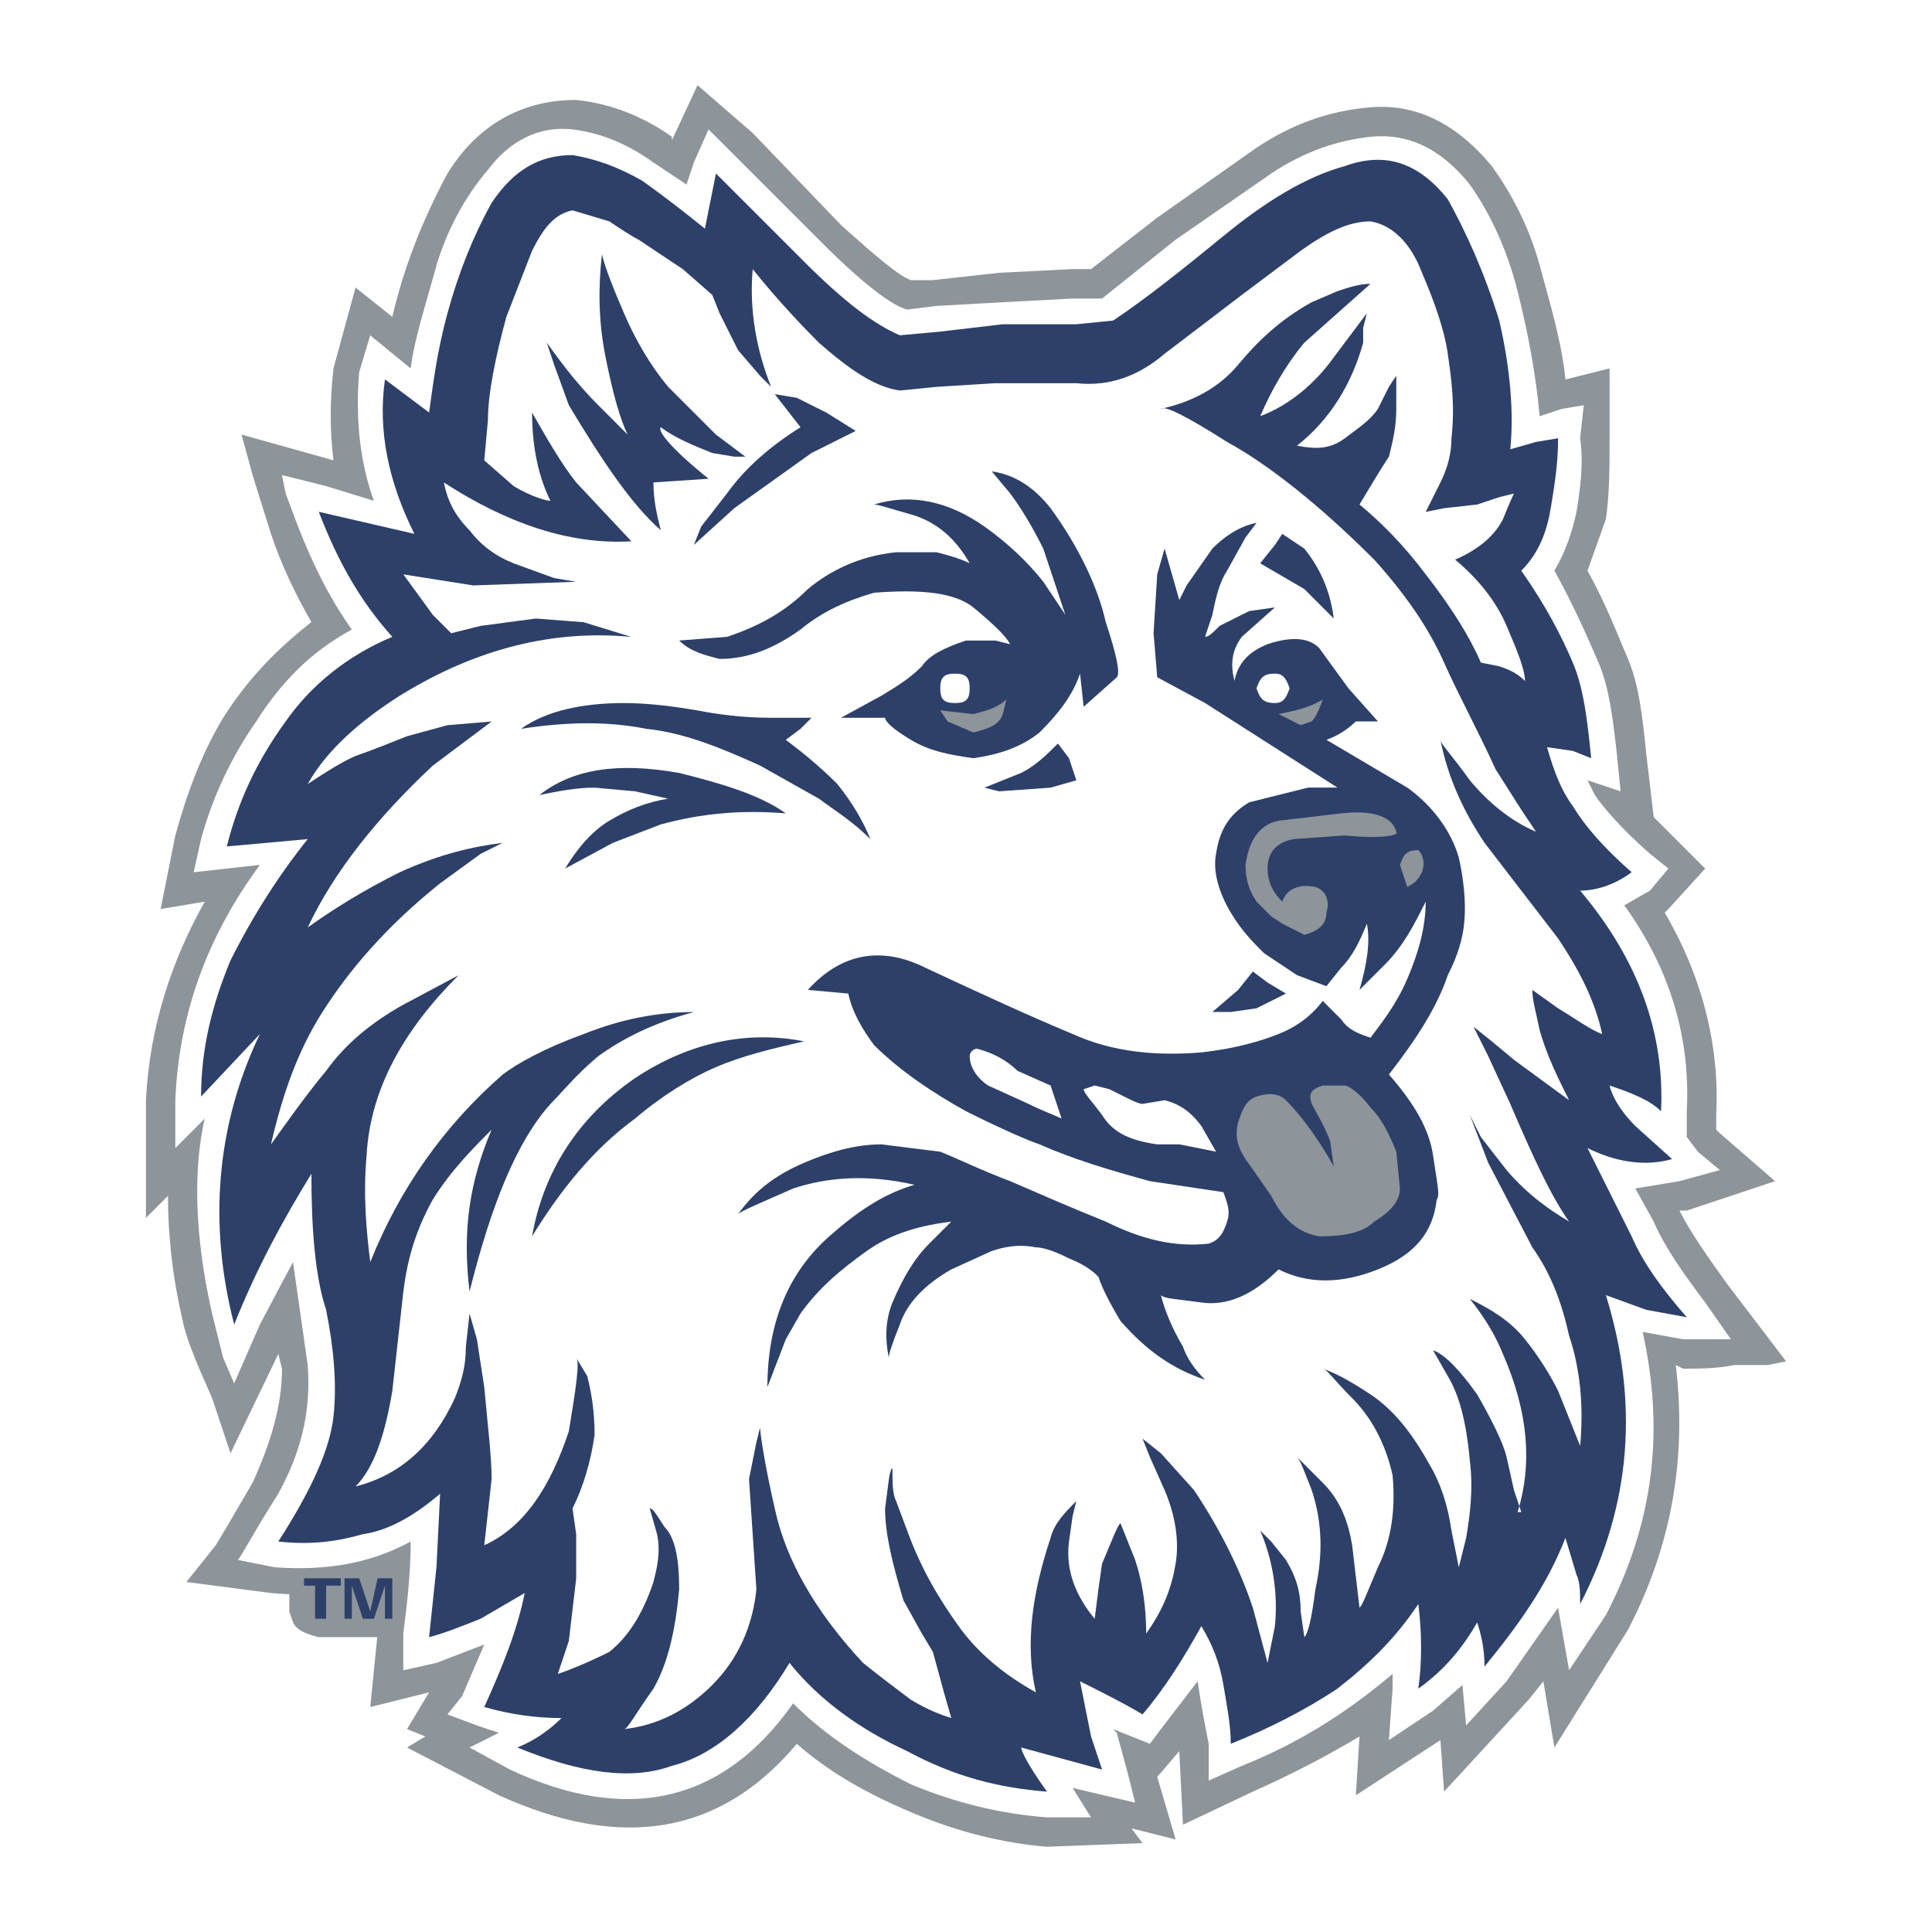 <?xml version="1.0" encoding="utf-8"?>
<!-- Generator: Adobe Illustrator 13.0.0, SVG Export Plug-In . SVG Version: 6.00 Build 14948)  -->
<!DOCTYPE svg PUBLIC "-//W3C//DTD SVG 1.0//EN" "http://www.w3.org/TR/2001/REC-SVG-20010904/DTD/svg10.dtd">
<svg version="1.0" id="Layer_1" xmlns="http://www.w3.org/2000/svg" xmlns:xlink="http://www.w3.org/1999/xlink" x="0px" y="0px"
	 width="192.756px" height="192.756px" viewBox="0 0 192.756 192.756" enable-background="new 0 0 192.756 192.756"
	 xml:space="preserve">
<g>
	<polygon fill-rule="evenodd" clip-rule="evenodd" fill="#FFFFFF" points="0,0 192.756,0 192.756,192.756 0,192.756 0,0 	"/>
	<path fill-rule="evenodd" clip-rule="evenodd" fill="#8D949A" d="M160.587,43.727c0,2.935,0,5.504-0.367,8.072l-1.835,5.137
		c1.835,3.302,2.936,6.237,4.037,8.806c1.1,2.567,1.467,5.87,1.834,9.539l0.733,6.238l5.137,5.136l-3.669,4.036l-0.366,0.366
		c3.669,6.238,5.503,13.21,5.136,20.181v1.467l0.367,0.368l5.503,4.77l-8.805,2.936h-0.733c1.1,2.2,2.935,4.77,4.77,7.337
		l5.87,7.705l-1.835,0.368h-3.302c-1.835,0.365-3.669,0.365-5.137,0.365l-0.734-0.365c1.102,9.173-0.366,17.978-4.769,26.415
		l-7.339,11.743l-1.101-6.605l-1.468,1.835l-8.438,9.173l-0.367-5.138l-8.438,5.505l0.366-5.871
		c-3.669,2.201-7.338,4.036-10.64,5.504l-6.972,3.303l-0.367-7.34l-2.201,2.569l1.835,6.238l-4.403-1.103l1.101,1.468l-9.54,0.367
		c-4.402-0.367-8.805-1.467-13.208-3.302c-4.403-1.834-8.438-4.036-11.741-6.971c-7.705,9.172-17.611,10.64-29.719,5.137
		l-9.172-4.77l1.835-1.102l-1.835-0.733l2.201-3.67l-5.871,1.468l0.734-7.338l0.367-4.77c-3.302,0.734-6.972,1.102-11.007,0.734
		l-8.439-1.101l2.935-3.67l1.101-1.834l2.569-4.403c1.834-4.036,2.935-7.705,2.935-11.375l-0.367-1.468l-4.77,9.907l-1.834-5.503
		c-1.468-3.302-2.568-5.871-2.936-7.705c-1.1-4.77-1.468-8.807-1.468-12.475l-2.201,2.2v-11.74
		c0.367-7.338,2.569-13.943,5.87-19.813l-4.402,0.734l1.467-7.339c1.101-4.035,2.569-8.071,4.77-11.74
		c2.569-4.036,5.504-6.971,8.806-9.54c-1.468-2.568-2.935-5.503-4.036-8.806l-1.834-5.87l-1.101-4.036l9.172,2.567
		c-0.367-2.935-0.367-5.87,0-9.172l2.202-8.072l3.669,2.935c1.1-4.77,2.935-9.539,5.504-14.309c2.935-4.77,7.337-7.338,12.841-7.338
		c3.669,0.367,6.971,1.835,9.54,3.67v0.366l2.568-5.503l5.504,4.77l8.805,9.173c3.669,3.302,5.871,5.136,6.972,5.503h2.201
		l6.605-0.734l7.337-0.367h1.835l6.604-5.136l9.906-6.971c3.303-2.202,6.972-3.669,11.374-4.036
		c4.403-0.367,8.439,1.468,12.108,5.87c1.835,2.568,3.669,5.871,4.77,9.907c1.102,4.036,2.201,7.705,2.568,11.374l4.403-1.101
		V43.727L160.587,43.727z"/>
	<path fill-rule="evenodd" clip-rule="evenodd" fill="#8D949A" d="M42.076,154.533l0.368,8.806H31.802
		c-1.468-0.367-2.202-0.735-2.568-1.468l-0.367-1.1v-5.138l6.605-1.101H42.076L42.076,154.533z"/>
	<path fill-rule="evenodd" clip-rule="evenodd" fill="#FFFFFF" d="M157.651,43.727c0.366,2.569,0,5.137-0.367,7.339
		c-0.366,1.834-1.101,4.035-2.201,5.87c1.835,3.302,3.302,6.604,4.402,9.172c1.102,2.569,1.468,5.871,1.835,9.173l0.367,3.668
		l-3.303-1.1l0.734,1.468c0.733,1.1,2.568,3.302,5.504,5.87l1.834,1.468l-1.834,2.201l-2.569,1.468
		c4.771,6.604,6.604,13.576,6.238,20.547v2.569l1.101,1.468l2.201,1.833l-4.035,1.102l-4.403,0.733l1.834,3.302
		c1.102,2.568,2.936,5.138,5.137,8.072l2.568,3.669c-0.366,0-1.834,0-4.77,0l-4.036-0.733c2.202,9.906,1.101,19.078-3.669,28.251
		l-3.669,5.505l-1.101-6.238l-5.138,7.338l-4.035,4.403l-0.367-4.035l-2.935,2.567l-4.403,2.935l0.367-5.136v-1.468
		c-4.77,4.036-9.54,6.972-15.044,9.173l-3.302,1.468v-3.669c-0.366-1.835-0.734-3.67-1.101-6.238l-3.669,4.771l-1.101,1.468
		l-3.669-1.468l0.366,0.367l1.102,4.035l0.733,2.936l-6.238-1.468l1.835,2.935h-4.403c-4.769-0.366-9.172-1.467-13.575-3.302
		c-4.403-2.2-8.439-4.77-11.741-8.071c-6.971,9.906-16.511,12.108-28.252,6.604l-4.036-2.2l2.935-1.468l-2.201-0.734l-2.935-1.101
		l1.467-1.835l2.202-5.137l-4.77,1.834l-3.303,0.735v-3.67c0.368-2.936,0.734-5.87,0.734-9.173
		c-4.036,2.202-8.439,2.936-13.576,2.568l-3.668-0.733c0.367-0.367,1.468-2.567,4.036-6.604c2.202-4.036,3.302-8.071,2.935-12.841
		l-1.468-10.274l-3.302,6.237l-2.568,5.87l-1.101-2.567l-1.101-4.403c-1.834-8.072-1.834-14.676-0.734-19.445l-2.935,2.935v-4.77
		c0.368-8.806,3.303-16.51,8.439-23.481l-6.604,0.733l0.734-3.303c1.101-4.036,2.935-8.072,5.503-11.741
		c2.568-4.036,5.503-6.971,9.54-9.173c-1.834-2.568-3.669-5.87-5.504-10.64l-1.1-2.935l-0.367-1.834l4.402,1.1l4.77,1.468
		c-1.467-4.036-1.834-8.439-1.467-12.841l1.101-3.669l4.036,3.302c0.367-2.936,1.469-6.237,2.569-10.273
		c1.101-3.669,2.935-6.972,5.136-9.54c2.202-2.936,5.137-4.403,8.439-4.036c2.935,0.367,5.503,1.468,8.073,3.302l3.302,2.201
		l0.733-2.201l1.468-3.302l11.374,11.374c4.036,4.036,6.971,6.238,8.439,6.604l2.935-0.366l6.604-0.367l6.971-0.367h2.936
		l7.339-5.871l9.539-6.604c3.303-2.202,6.604-3.303,9.906-3.668c3.669-0.368,6.972,1.1,9.907,4.769
		c1.834,2.569,3.668,6.238,4.77,10.641c1.101,4.403,1.835,8.438,2.201,12.474l2.201-0.733l2.201-0.367L157.651,43.727
		L157.651,43.727z"/>
	<path fill-rule="evenodd" clip-rule="evenodd" fill="#2D4069" d="M154.717,50.698c-0.368,2.202-1.102,4.403-2.937,6.238
		c2.568,3.668,4.036,6.604,5.138,9.172c1.1,2.569,1.467,5.871,1.834,9.54l-1.834-0.733l-2.569-0.367
		c0.734,2.568,1.468,4.402,2.569,5.87c1.1,1.835,2.935,4.037,5.87,6.605c-1.468,1.101-3.303,1.834-5.137,1.834
		c5.87,6.971,8.439,14.31,8.072,22.015c-1.101-1.101-2.936-1.835-5.137-2.568c0.366,1.468,1.467,2.936,2.568,4.036l3.669,3.302
		c-2.568,0.734-5.504,0.367-8.439-1.101l4.403,8.806c1.101,2.568,2.936,5.138,5.504,8.072l-4.036-0.734l-4.036-1.468
		c3.302,10.641,2.568,20.915-2.568,30.82c0-1.1,0-2.2-0.367-2.935l-1.101-3.67c-1.835,4.771-4.77,8.807-8.071,12.842
		c0-1.835-0.367-3.302-0.734-4.402c-1.468,2.567-3.302,4.771-5.87,6.604c0.366-2.569,0.366-5.504,0-8.439
		c-2.202,3.303-4.771,5.87-8.072,8.439c-3.302,2.201-6.972,4.036-10.641,5.504c0-1.835-0.366-3.67-0.733-5.87
		c-0.367-2.203-1.101-4.037-2.202-5.871c-1.834,3.302-3.668,6.237-5.87,8.806c-1.835-1.101-4.036-2.202-6.237-3.303l1.101,5.504
		l1.101,3.302l-8.071-2.2c0,0.365,0.733,1.834,2.567,4.402c-4.769-0.367-9.172-1.468-13.941-4.037
		c-4.77-2.2-8.806-5.136-11.742-8.806c-3.302,5.505-7.337,9.173-11.741,10.274c-4.036,1.468-9.173,0.733-15.41-1.834
		c1.834-0.735,3.302-1.835,4.403-2.936c-2.568,0-5.137-0.367-7.705-1.102c1.833-4.036,3.302-7.706,4.036-11.373l-4.404,2.567
		c-1.834,0.734-3.668,1.468-5.136,1.835l0.734-6.972l0.367-7.338c-2.568,2.202-5.137,3.669-7.705,4.037
		c-2.568,0.732-5.137,1.1-8.439,0.732c3.302-5.136,5.137-9.173,5.503-12.475c0.367-3.303,0-6.971-0.734-10.641
		c-1.1-3.303-1.467-8.07-1.467-13.575c-2.935,4.77-5.503,9.54-7.705,15.043c-2.568-9.906-1.834-19.812,2.568-28.985l-5.87,6.237
		c0-4.771,1.101-9.173,2.935-13.576c2.202-4.402,4.77-8.438,7.705-12.108l-8.072,0.734c1.101-4.403,2.936-8.439,5.871-12.475
		c2.568-3.669,6.237-6.604,10.64-8.439c-3.302-3.669-5.503-7.705-7.338-12.474l9.54,2.201c-2.568-5.137-3.668-10.273-2.935-15.41
		l4.403,3.303c0.367-2.569,0.734-5.871,1.835-9.906c1.101-4.037,2.567-7.705,4.402-11.008c2.202-3.302,4.77-4.77,8.072-4.77
		c2.201,0.368,4.403,1.101,6.971,2.568c2.568,1.835,4.403,3.303,6.238,4.77l1.101-5.503l8.805,8.805
		c4.036,4.037,6.971,6.238,9.54,7.339l4.036-0.367l6.237-0.734h7.339l3.669-0.367c3.302-2.202,6.971-5.137,11.007-8.438
		c4.036-3.303,8.072-5.871,12.108-6.972c4.035-1.468,7.338-0.367,10.272,3.302c1.835,3.302,3.67,7.338,5.137,12.108
		c1.102,4.77,1.468,9.173,1.102,12.842l2.568-0.734l2.201-0.367C155.45,46.296,155.083,48.497,154.717,50.698L154.717,50.698z"/>
	<path fill-rule="evenodd" clip-rule="evenodd" fill="#FFFFFF" d="M145.177,55.835c2.201,1.835,4.036,4.036,5.136,6.604
		c1.102,2.568,1.835,4.403,1.835,5.504c-0.733-0.734-1.467-1.101-2.568-1.468l-1.834-0.367c-1.101-2.568-2.935-5.504-5.504-8.806
		c-2.201-2.936-4.402-5.137-6.604-6.971c1.101-1.835,2.202-3.669,2.936-4.77c0.367-1.467,0.733-2.935,0.733-4.77V37.49l-0.733,1.101
		l-1.101,2.202c-0.734,1.101-1.835,1.834-3.302,2.935c-1.469,1.101-2.936,1.101-4.771,0.734c3.302-2.568,5.504-6.237,6.604-10.273
		V32.72l0.367-1.467l-3.303,4.402c-1.834,2.569-4.402,4.77-7.338,5.87c1.101-2.568,2.568-5.136,4.403-7.337l6.604-5.871
		c-1.101,0-2.201,0.367-3.302,0.734l-2.568,1.101c-3.303,1.834-5.504,4.036-7.338,6.238c-1.835,2.201-4.403,3.668-7.705,4.402
		c0.367-0.367,2.568,0.733,6.604,3.302c4.035,2.202,9.172,6.237,14.677,11.741c3.301,3.669,5.502,6.971,6.971,10.273
		c1.468,3.303,3.302,6.604,5.137,10.641l2.567,4.036l1.469,2.202c-2.568-1.102-4.771-2.935-6.604-5.137
		c-1.834-2.568-2.936-3.669-2.936-4.036c0.733,3.669,2.201,6.971,4.403,10.273l7.338,9.539c2.201,3.302,3.669,6.237,4.402,9.54
		c-1.101-0.366-2.568-1.468-4.402-2.568l-2.568-1.835c0,1.101,0.367,2.202,0.733,4.037c0.733,2.567,1.835,4.769,2.936,6.971
		l-5.504-4.035l-2.201-1.835l-1.835-1.468l1.468,2.935l2.202,4.771c2.201,5.136,4.036,9.173,5.87,11.74
		c-1.834-1.1-4.036-2.567-6.238-5.137l-2.567-3.301l-1.101-2.202l1.834,4.77l4.403,8.438c1.835,2.569,2.935,5.504,3.669,8.807
		c1.101,3.301,1.467,6.971,1.101,11.006l-2.201-5.503c-0.733-1.468-1.835-3.302-3.303-5.137c-1.467-1.834-3.302-2.936-5.503-4.035
		c1.468,1.834,2.568,3.669,3.302,5.502c2.568,5.872,2.936,11.008,1.468,15.777h0.366l-0.733-2.2l-0.734-3.302
		c-0.366-1.469-1.467-3.67-2.935-6.238c-1.834-2.569-3.302-4.037-4.402-4.402l1.467,2.567c1.102,1.835,1.835,4.403,2.202,8.438
		c0.366,2.937,0,5.505-0.367,7.705l-0.733,2.936l-0.733-3.669c-0.368-2.567-1.102-4.77-2.203-6.604
		c-1.834-3.302-3.668-5.503-5.87-6.971c-2.201-1.468-3.669-2.202-4.77-2.569c0.367,0,1.101,1.102,2.936,2.937
		c1.834,1.834,3.302,4.402,4.036,7.704c0.366,4.037-0.367,6.972-1.468,9.173c-1.101,2.569-1.468,3.669-1.835,4.036l-0.733-6.237
		c-0.367-2.202-1.101-4.402-2.936-6.237l-2.568-2.567c0.366,0.365,0.734,1.467,1.468,3.302c1.101,3.301,1.101,6.604,0.367,9.906
		c-0.367,2.935-0.734,4.402-1.101,4.77l-0.368-2.567c0-1.835-0.366-3.303-1.467-5.138l-1.468-1.835l-1.101-1.101
		c1.101,2.568,1.834,5.871,1.468,9.54l-0.734,3.668l-1.467-5.503c-1.102-3.302-2.936-7.337-5.871-11.74l-3.302-3.67l-1.835-1.467
		l0.734,1.835l1.468,3.302c1.101,2.568,1.467,5.136,1.101,7.338c-0.367,2.201-1.101,4.402-2.936,6.971
		c0-2.568-0.367-5.136-1.101-7.338l-1.468-3.67c-0.367,0.368-0.733,1.468-1.835,4.037l-0.366,2.568l-0.367,2.935
		c-1.834-2.2-2.936-4.77-2.568-7.705l0.366-2.567l0.368-1.468c-1.102,1.1-2.202,2.2-2.569,3.668
		c-1.835,5.505-2.568,10.641-1.467,15.41c-3.303-1.834-5.871-4.035-7.705-6.604c-1.835-2.569-3.669-5.504-5.137-9.54l-1.101-2.935
		c-0.367-0.734-0.367-1.835-0.367-3.303c-0.367,0.367-0.367,1.468-0.734,4.036c0,2.569,0.734,5.504,1.834,9.172l1.835,3.303
		l1.101,1.835l1.101,4.035l0.734,2.569c-1.101-0.367-2.202-0.734-4.036-1.835c-1.468-1.101-2.935-2.202-4.77-3.67
		c-4.77-5.135-7.705-10.272-8.806-15.409c-1.101-4.771-1.467-7.705-1.467-8.071l-0.367,1.467l-0.734,3.669l0.734,11.008
		c-0.366,3.669-1.834,6.971-4.402,9.54c-2.568,2.567-5.504,4.035-8.805,4.402c0.366,0,1.1-1.468,2.935-4.036
		c1.467-2.569,2.201-5.872,2.567-9.906c0-2.936-0.366-5.138-1.467-6.237c-0.734-1.101-1.1-1.835-1.468-1.835l0.734,2.569
		c0.367,1.833,0,3.301-0.366,4.77c-1.102,3.301-2.569,5.503-4.403,6.971c-2.202,1.1-4.037,1.835-5.137,2.201l1.101-3.302
		l0.734-6.237v-4.402l-0.367-2.569c1.101-2.201,1.835-4.771,2.201-7.339c0-2.567-0.366-4.402-0.733-5.87l-1.101-1.834
		c0.366,0.366,0,2.935-0.734,7.338c-1.834,5.504-4.402,9.54-8.438,11.374l0.733-6.604c0-2.2-0.367-5.136-0.733-9.173l-0.734-4.77
		l-0.734-2.568l-0.367,3.303c0,1.835-0.367,3.302-1.101,5.137c-2.201,4.769-5.503,7.704-9.906,8.806
		c1.834-1.835,2.935-5.138,3.669-9.54l1.1-9.907c0.368-2.935,1.101-5.87,2.936-9.173c1.834-2.935,4.035-5.136,5.87-6.971
		c-1.101,2.568-1.835,5.138-2.201,7.705c-0.367,2.568-0.367,5.504,0,8.438c2.201-8.805,4.77-15.043,8.072-18.711
		c1.101-1.102,2.568-2.936,4.77-4.771c2.569-1.834,5.504-3.302,9.54-4.402c-3.669,0-7.338,0.733-11.007,2.201
		c-4.036,1.467-6.604,2.935-8.073,4.036c-5.87,5.137-10.272,11.374-13.208,18.712c-0.367-2.936-0.733-6.604-0.367-10.641
		c0.367-6.604,3.668-12.474,9.173-17.978l-5.504,2.935c-3.302,1.835-5.87,4.037-7.705,6.605c-1.834,2.2-3.669,4.77-5.503,7.337
		c1.101-4.77,2.568-9.172,5.137-13.208c2.568-4.036,6.237-8.439,11.741-12.842l4.036-2.936l2.201-1.1
		c-2.935,0.367-6.237,1.1-10.272,2.935c-3.669,1.834-6.604,3.669-9.173,5.503c2.568-5.503,6.972-11.006,12.475-16.143l5.87-4.403
		l-4.402,0.367l-4.036,1.1c-1.835,0.734-3.669,1.468-4.77,1.835s-2.935,1.468-5.137,2.935c1.834-3.302,5.137-6.237,9.173-8.805
		c7.705-4.77,15.41-6.605,23.115-5.871l-4.77-1.468l-4.77-0.366l-5.504,0.733l-2.935,0.734l-1.834-1.835l-2.936-4.036l6.971,1.101
		l10.274-0.366l-2.201-0.367l-4.036-1.468c-1.835-0.733-3.303-1.834-4.403-3.302c-1.468-1.468-2.201-2.936-2.568-4.77
		c6.237,4.036,12.475,6.237,18.712,5.871l-5.504-5.871c-1.468-1.834-2.935-4.403-4.403-6.971c0,3.669,0.734,6.604,1.834,8.805
		c-0.367,0-1.834-0.366-3.669-1.468l-2.935-2.568l0.366-4.035c0-2.569,0.734-6.238,1.835-10.274l2.568-6.604
		c1.101-2.202,2.202-3.669,4.036-4.036l3.67,1.101c1.1,0.733,2.201,1.468,2.935,1.834l4.402,2.935l2.936,2.569l0.733,1.835
		l1.835,3.669l2.201,2.568l1.101,1.101c-1.468-3.668-2.202-7.705-1.834-11.741c1.467,1.835,3.668,4.404,6.604,7.339
		c2.935,2.568,5.503,4.402,8.072,4.769l3.669-0.367l5.87-0.366h8.073c3.302,0.366,6.236-0.734,8.806-2.936l7.704-5.87l5.87-4.403
		c2.569-1.835,4.771-2.935,6.972-2.935c2.202,0.367,4.036,2.201,5.137,5.136c1.102,2.568,2.202,5.504,2.568,8.072
		c0.368,2.568,0.734,5.137,0.368,8.439c0,1.468-0.368,2.935-1.102,4.403l-1.468,2.936l1.835-0.368l3.302-0.367l2.201-0.733
		l1.468-0.367c0,0-0.366,0.733-1.101,2.568C149.213,53.267,147.745,54.734,145.177,55.835L145.177,55.835z"/>
	<path fill-rule="evenodd" clip-rule="evenodd" fill="#2D4069" d="M145.544,85.555c0.733,3.301,0.733,5.87,0.366,7.705
		c-0.366,1.834-1.1,3.301-1.468,4.036c-1.1,3.302-3.302,6.604-5.87,9.906c2.568,2.936,4.035,5.503,4.403,8.071
		c0.367,2.569,0.733,4.037,0.367,4.402c-0.367,3.303-2.202,5.505-5.871,6.973c-3.669,1.467-6.972,1.467-9.907,0
		c-2.567,2.567-5.136,3.67-7.705,3.302c-2.567-0.366-3.668-0.366-4.035-0.734c0.367,1.468,1.101,3.303,2.201,5.138
		c0.367,1.101,1.101,2.2,2.202,3.302c-3.303-1.102-5.871-2.935-8.439-5.87c-1.101-1.835-1.835-3.302-2.201-4.404
		c-0.367-0.365-1.101-1.1-2.936-1.833c-1.468-0.734-2.568-1.102-3.302-1.102c-1.835-0.366-3.303,0-4.403,0.367l-4.036,1.835
		c-2.569,1.467-4.403,3.302-5.137,5.503c-0.734,1.835-1.101,2.935-1.101,3.303c-0.367-1.835-0.367-3.669,0.367-5.504
		c1.1-2.569,2.201-4.402,3.669-5.87l2.202-2.202c-2.936,0.367-5.871,1.101-8.439,2.936c-2.569,1.835-4.77,3.67-6.604,6.237
		l-1.468,2.568l-1.834,4.77c0-6.604,2.201-11.74,6.604-15.41c2.935-2.568,5.503-4.035,8.072-4.77
		c-4.77-1.101-8.806-0.733-12.108,0.367c-3.302,1.468-5.137,2.202-5.503,2.569c1.834-2.569,4.035-4.037,6.604-5.138
		c2.569-1.1,5.137-1.835,7.706-1.835l5.87,0.735c1.835,0.732,4.036,1.833,6.971,2.935c2.569,1.101,5.871,2.567,9.54,4.035
		c3.669,1.835,6.972,2.568,10.273,2.202c1.101-0.367,1.468-1.102,1.835-2.202c0.366-1.1,0-1.834-0.367-2.935l-7.338-1.101
		c-4.036-1.102-7.706-2.202-11.008-3.67c-1.101-0.367-3.669-1.468-7.338-3.302c-3.302-1.835-6.604-4.035-9.173-6.604
		c-1.101-1.468-2.201-3.303-2.568-5.138l-4.036-0.367c3.302-3.668,7.338-4.402,11.741-2.201c5.504,2.568,10.273,4.77,14.676,6.604
		c4.037,1.835,8.439,2.201,12.842,1.835c3.303-0.368,5.871-1.101,7.705-1.835c1.835-0.733,3.303-1.835,4.403-3.303l1.835,1.835
		c0.733,1.102,1.834,1.468,2.935,1.835c1.102-1.468,2.568-3.303,3.669-5.871c1.102-2.568,1.835-5.137,1.835-7.705
		c-1.101,2.202-2.201,4.403-4.036,6.238l-2.568,2.567c0.734-2.567,1.101-4.77,0.734-6.604c-0.734,1.833-1.468,3.302-2.568,4.402
		l-1.468,1.834l-2.936-1.1l-3.302-2.202c-1.101-1.102-2.202-2.202-3.303-4.037c-1.101-1.834-1.834-4.035-1.468-5.87
		c0.367-2.568,1.468-4.036,3.303-5.136l5.87-1.468h2.936l-13.208-8.439l-4.771-2.568l-0.367-4.403l0.367-5.871l0.734-2.568
		l1.467,5.137l0.734-1.468l2.568-3.669c1.101-1.101,2.568-2.201,4.402-2.568l-1.101,1.467l-1.834,3.303
		c-0.734,1.101-1.102,2.568-1.468,4.402l-0.733,2.202c0.366,0,0.733-0.367,1.467-1.101l2.936-1.467l2.568-0.368l-3.303,2.936
		c-1.101,1.468-1.101,2.935-0.733,4.403c0.367-1.835,1.468-2.936,3.302-3.67c2.202-0.733,4.036-0.733,5.137,0.368l2.936,4.036
		l2.936,3.302h-2.201c-0.734,0.733-1.835,1.467-2.936,1.835l8.071,4.77C142.976,80.417,144.811,82.986,145.544,85.555
		L145.544,85.555z"/>
	<path fill-rule="evenodd" clip-rule="evenodd" fill="#2D4069" d="M60.054,25.382c0.368,1.467,1.101,3.302,2.203,5.871
		c1.1,2.567,2.567,5.137,4.402,7.337l4.771,4.771l2.935,2.201h-1.101l-2.201-0.367c-1.835-0.734-3.669-1.468-5.137-2.568
		c-0.367,0.367,1.101,2.202,4.77,5.137l-5.503,0.367c0,1.834,0.366,3.302,0.733,4.77c-2.935-2.568-5.871-6.972-9.173-12.475
		l-1.467-4.036l-0.734-2.202c1.834,2.568,3.301,4.402,5.136,6.237l2.935,2.936c-0.733-1.468-1.467-4.037-2.201-7.706
		C59.687,31.986,59.687,28.684,60.054,25.382L60.054,25.382z"/>
	<path fill-rule="evenodd" clip-rule="evenodd" fill="#2D4069" d="M82.435,41.159l2.936,1.834l-4.403,2.202l-7.705,5.503
		l-4.036,3.669l0.734-1.834l2.568-3.302c1.834-2.569,4.403-4.77,7.339-6.604l-2.569-3.302l2.202,0.367L82.435,41.159L82.435,41.159z
		"/>
	<path fill-rule="evenodd" clip-rule="evenodd" fill="#2D4069" d="M98.946,47.029c2.568,0.367,4.403,1.835,5.87,3.669
		c2.936,4.036,4.771,8.072,5.504,11.374c1.101,3.302,1.468,5.137,1.101,5.504l-3.302,2.935l-0.367-3.302
		c-0.734,2.202-2.201,4.035-4.036,5.87c-1.834,1.468-4.035,2.202-6.604,2.568c-2.568-0.367-4.402-0.733-6.237-1.834
		c-1.834-1.102-2.568-1.835-2.568-2.202h-4.403l4.037-2.201c1.834-1.102,2.935-1.835,4.036-2.936
		c0.734-1.101,2.202-1.834,4.403-2.568h2.935l1.468,0.366c-0.366-0.733-1.468-1.834-3.669-3.669
		c-1.834-1.467-5.136-1.834-9.906-1.467c-2.568,0.733-5.136,1.834-7.337,3.668c-2.569,1.835-5.138,2.936-8.073,2.936
		c-1.467-0.368-2.935-0.734-4.036-1.835l4.77-0.367c3.302-1.101,5.871-2.568,8.072-4.77c2.202-1.834,5.137-3.302,8.806-3.669h4.036
		c1.468,0.367,2.568,0.734,3.302,1.101c-1.468-2.568-3.302-4.036-5.503-4.77c-2.568-0.734-3.669-1.101-4.036-1.101
		c3.669-1.101,7.338-0.367,11.008,2.202c2.567,1.834,4.402,3.668,5.87,5.504l2.201,3.301l-2.201-6.604
		c-1.102-2.201-2.201-4.036-3.303-5.503L98.946,47.029L98.946,47.029z"/>
	<path fill-rule="evenodd" clip-rule="evenodd" fill="#2D4069" d="M127.932,53.267l2.202,1.468c1.467,1.835,2.567,4.036,2.935,6.972
		l-2.935-2.936l-4.403-2.569l1.468-1.834L127.932,53.267L127.932,53.267z"/>
	<path fill-rule="evenodd" clip-rule="evenodd" fill="#2D4069" d="M81.702,79.684l-5.871-3.302
		c-4.036-1.835-7.705-3.303-11.374-3.67c-3.668-0.733-7.705-0.733-12.475,0c2.569-1.834,6.238-2.568,10.274-2.568
		c2.567,0,5.136,0.367,7.337,0.734c1.835,0.366,4.403,0.734,7.338,0.734h4.036l-1.1,1.1l-1.468,1.102
		c1.468,1.101,3.302,2.568,5.137,4.402c1.468,1.835,2.568,3.668,3.301,5.503C85.004,81.885,83.169,80.785,81.702,79.684
		L81.702,79.684z"/>
	<path fill-rule="evenodd" clip-rule="evenodd" fill="#2D4069" d="M105.551,74.18l1.101,1.468l0.734,2.202l-2.569,0.734
		l-5.136,0.366l-1.468-0.366l3.669-1.468C103.35,76.382,104.449,75.281,105.551,74.18L105.551,74.18z"/>
	<path fill-rule="evenodd" clip-rule="evenodd" fill="#2D4069" d="M56.385,86.655c1.101-1.835,2.568-3.669,4.403-4.771
		c1.833-1.1,3.668-1.833,5.87-2.201l-3.302-0.734l-4.037-0.366c-1.834,0-3.668,0.366-5.503,0.734
		c3.302-2.568,7.705-3.302,13.942-2.202c4.404,1.101,8.072,2.202,10.641,4.036c-4.403-0.367-8.438,0-12.475,1.101l-4.77,1.835
		L56.385,86.655L56.385,86.655z"/>
	<path fill-rule="evenodd" clip-rule="evenodd" fill="#8D949A" d="M141.874,87.022c-0.366,0.733-0.733,1.101-1.468,1.468
		l-0.733-2.201c0.367-1.102,0.733-1.469,1.835-1.469C141.874,85.188,142.241,85.921,141.874,87.022L141.874,87.022z"/>
	<polygon fill-rule="evenodd" clip-rule="evenodd" fill="#2D4069" points="128.299,99.13 125.363,100.598 122.795,100.965 
		120.961,100.965 123.529,98.763 124.997,96.929 126.464,98.029 128.299,99.13 	"/>
	<path fill-rule="evenodd" clip-rule="evenodd" fill="#2D4069" d="M63.356,107.568C68.86,103.9,74.73,102.8,80.234,103.9
		c-3.302,0.732-6.237,1.467-8.805,2.567c-2.569,1.101-5.504,2.936-8.072,5.138c-4.037,2.935-7.338,6.971-10.273,11.74
		C54.184,117.108,57.486,111.605,63.356,107.568L63.356,107.568z"/>
	<path fill-rule="evenodd" clip-rule="evenodd" fill="#FFFFFF" d="M96.745,105.367c0-0.366,0.367-0.734,0.734-0.734
		c1.467,0.368,2.935,1.103,4.036,2.203l3.302,1.467l1.101,3.303c-0.733-0.367-1.834-0.734-3.302-1.468l-4.036-1.835
		C97.479,107.568,96.745,106.468,96.745,105.367L96.745,105.367z"/>
	<path fill-rule="evenodd" clip-rule="evenodd" fill="#8D949A" d="M139.673,118.576c0,1.1-0.733,2.202-2.567,3.302
		c-1.102,1.101-2.936,1.468-5.505,1.468c-2.201-0.367-3.669-1.835-4.77-4.035l-2.568-3.67c-0.733-1.101-1.101-2.2-0.733-3.668
		c0.366-1.102,0.733-2.202,1.834-2.569s2.201-0.367,2.936,0.367c1.101,1.101,2.936,3.303,4.77,6.604l-0.367-2.569
		c-0.733-1.833-1.467-2.935-1.834-3.668c-0.367-1.102,0-1.468,1.101-1.835h2.202c0.366,0,1.467,0.733,2.567,2.201
		c1.102,1.102,1.835,2.569,2.568,4.404L139.673,118.576L139.673,118.576z"/>
	<path fill-rule="evenodd" clip-rule="evenodd" fill="#FFFFFF" d="M115.457,114.173c-2.568-0.367-4.402-1.1-5.504-2.935
		c-1.101-1.468-1.834-2.202-1.834-2.568l1.101-0.367l1.468,0.367l1.467,0.733c0.734,0.367,1.468,0.734,1.835,0.734l2.202-0.367
		c1.467,0.367,2.568,1.101,3.668,2.568l1.468,2.569l-3.669-0.735H115.457L115.457,114.173z"/>
	<path fill-rule="evenodd" clip-rule="evenodd" fill="#8D949A" d="M131.968,69.777c-0.367,1.101-0.733,1.835-1.101,2.202
		l-1.102,0.367l-2.201-1.102C129.399,70.878,130.867,70.511,131.968,69.777L131.968,69.777z"/>
	<path fill-rule="evenodd" clip-rule="evenodd" fill="#FFFFFF" d="M127.198,67.209c0.733,0,1.101,0.367,1.468,1.468
		c-0.367,1.1-0.734,1.467-1.468,1.467c-1.101,0-1.468-0.367-1.835-1.467C125.73,67.576,126.098,67.209,127.198,67.209
		L127.198,67.209z"/>
	<path fill-rule="evenodd" clip-rule="evenodd" fill="#FFFFFF" d="M95.277,67.209c1.101,0,1.468,0.367,1.468,1.468
		c0,1.1-0.367,1.467-1.468,1.467c-1.1,0-1.467-0.367-1.467-1.467C93.81,67.576,94.177,67.209,95.277,67.209L95.277,67.209z"/>
	<path fill-rule="evenodd" clip-rule="evenodd" fill="#8D949A" d="M100.414,69.777l-0.367,1.467
		c-0.366,1.102-1.468,1.468-2.936,1.835l-2.568-1.101l-0.733-1.101l3.302,0.366C98.579,70.878,99.681,70.511,100.414,69.777
		L100.414,69.777z"/>
	<path fill-rule="evenodd" clip-rule="evenodd" fill="#8D949A" d="M124.263,86.289c0,1.467,0.367,2.567,1.101,3.668
		c1.101,1.1,1.468,1.468,1.468,1.468l1.101,0.734l2.202,1.101c1.467-0.368,2.201-1.101,2.201-2.203c0.366-1.1,0-2.201-1.101-2.567
		c-1.835-0.367-2.936,0.366-3.303,1.467c-1.101-1.101-1.468-2.202-1.468-3.302c0-1.468,0.734-2.568,2.568-2.936l5.138-0.367
		c3.669,0.367,5.503,0,5.136-0.366c-0.366-1.467-2.2-2.202-5.503-1.835l-6.238,0.733C125.73,82.252,124.63,83.72,124.263,86.289
		L124.263,86.289z"/>
	<polygon fill-rule="evenodd" clip-rule="evenodd" fill="#2D4069" points="34.004,158.202 34.004,157.469 30.334,157.469 
		30.334,158.202 31.436,158.202 31.436,161.504 32.536,161.504 32.536,158.202 34.004,158.202 	"/>
	<polygon fill-rule="evenodd" clip-rule="evenodd" fill="#2D4069" points="39.141,161.504 39.141,157.469 37.673,157.469 
		36.939,160.771 35.838,157.469 34.371,157.469 34.371,161.504 35.104,161.504 35.104,158.202 36.206,161.504 37.306,161.504 
		38.407,158.202 38.407,161.504 39.141,161.504 	"/>
</g>
</svg>
